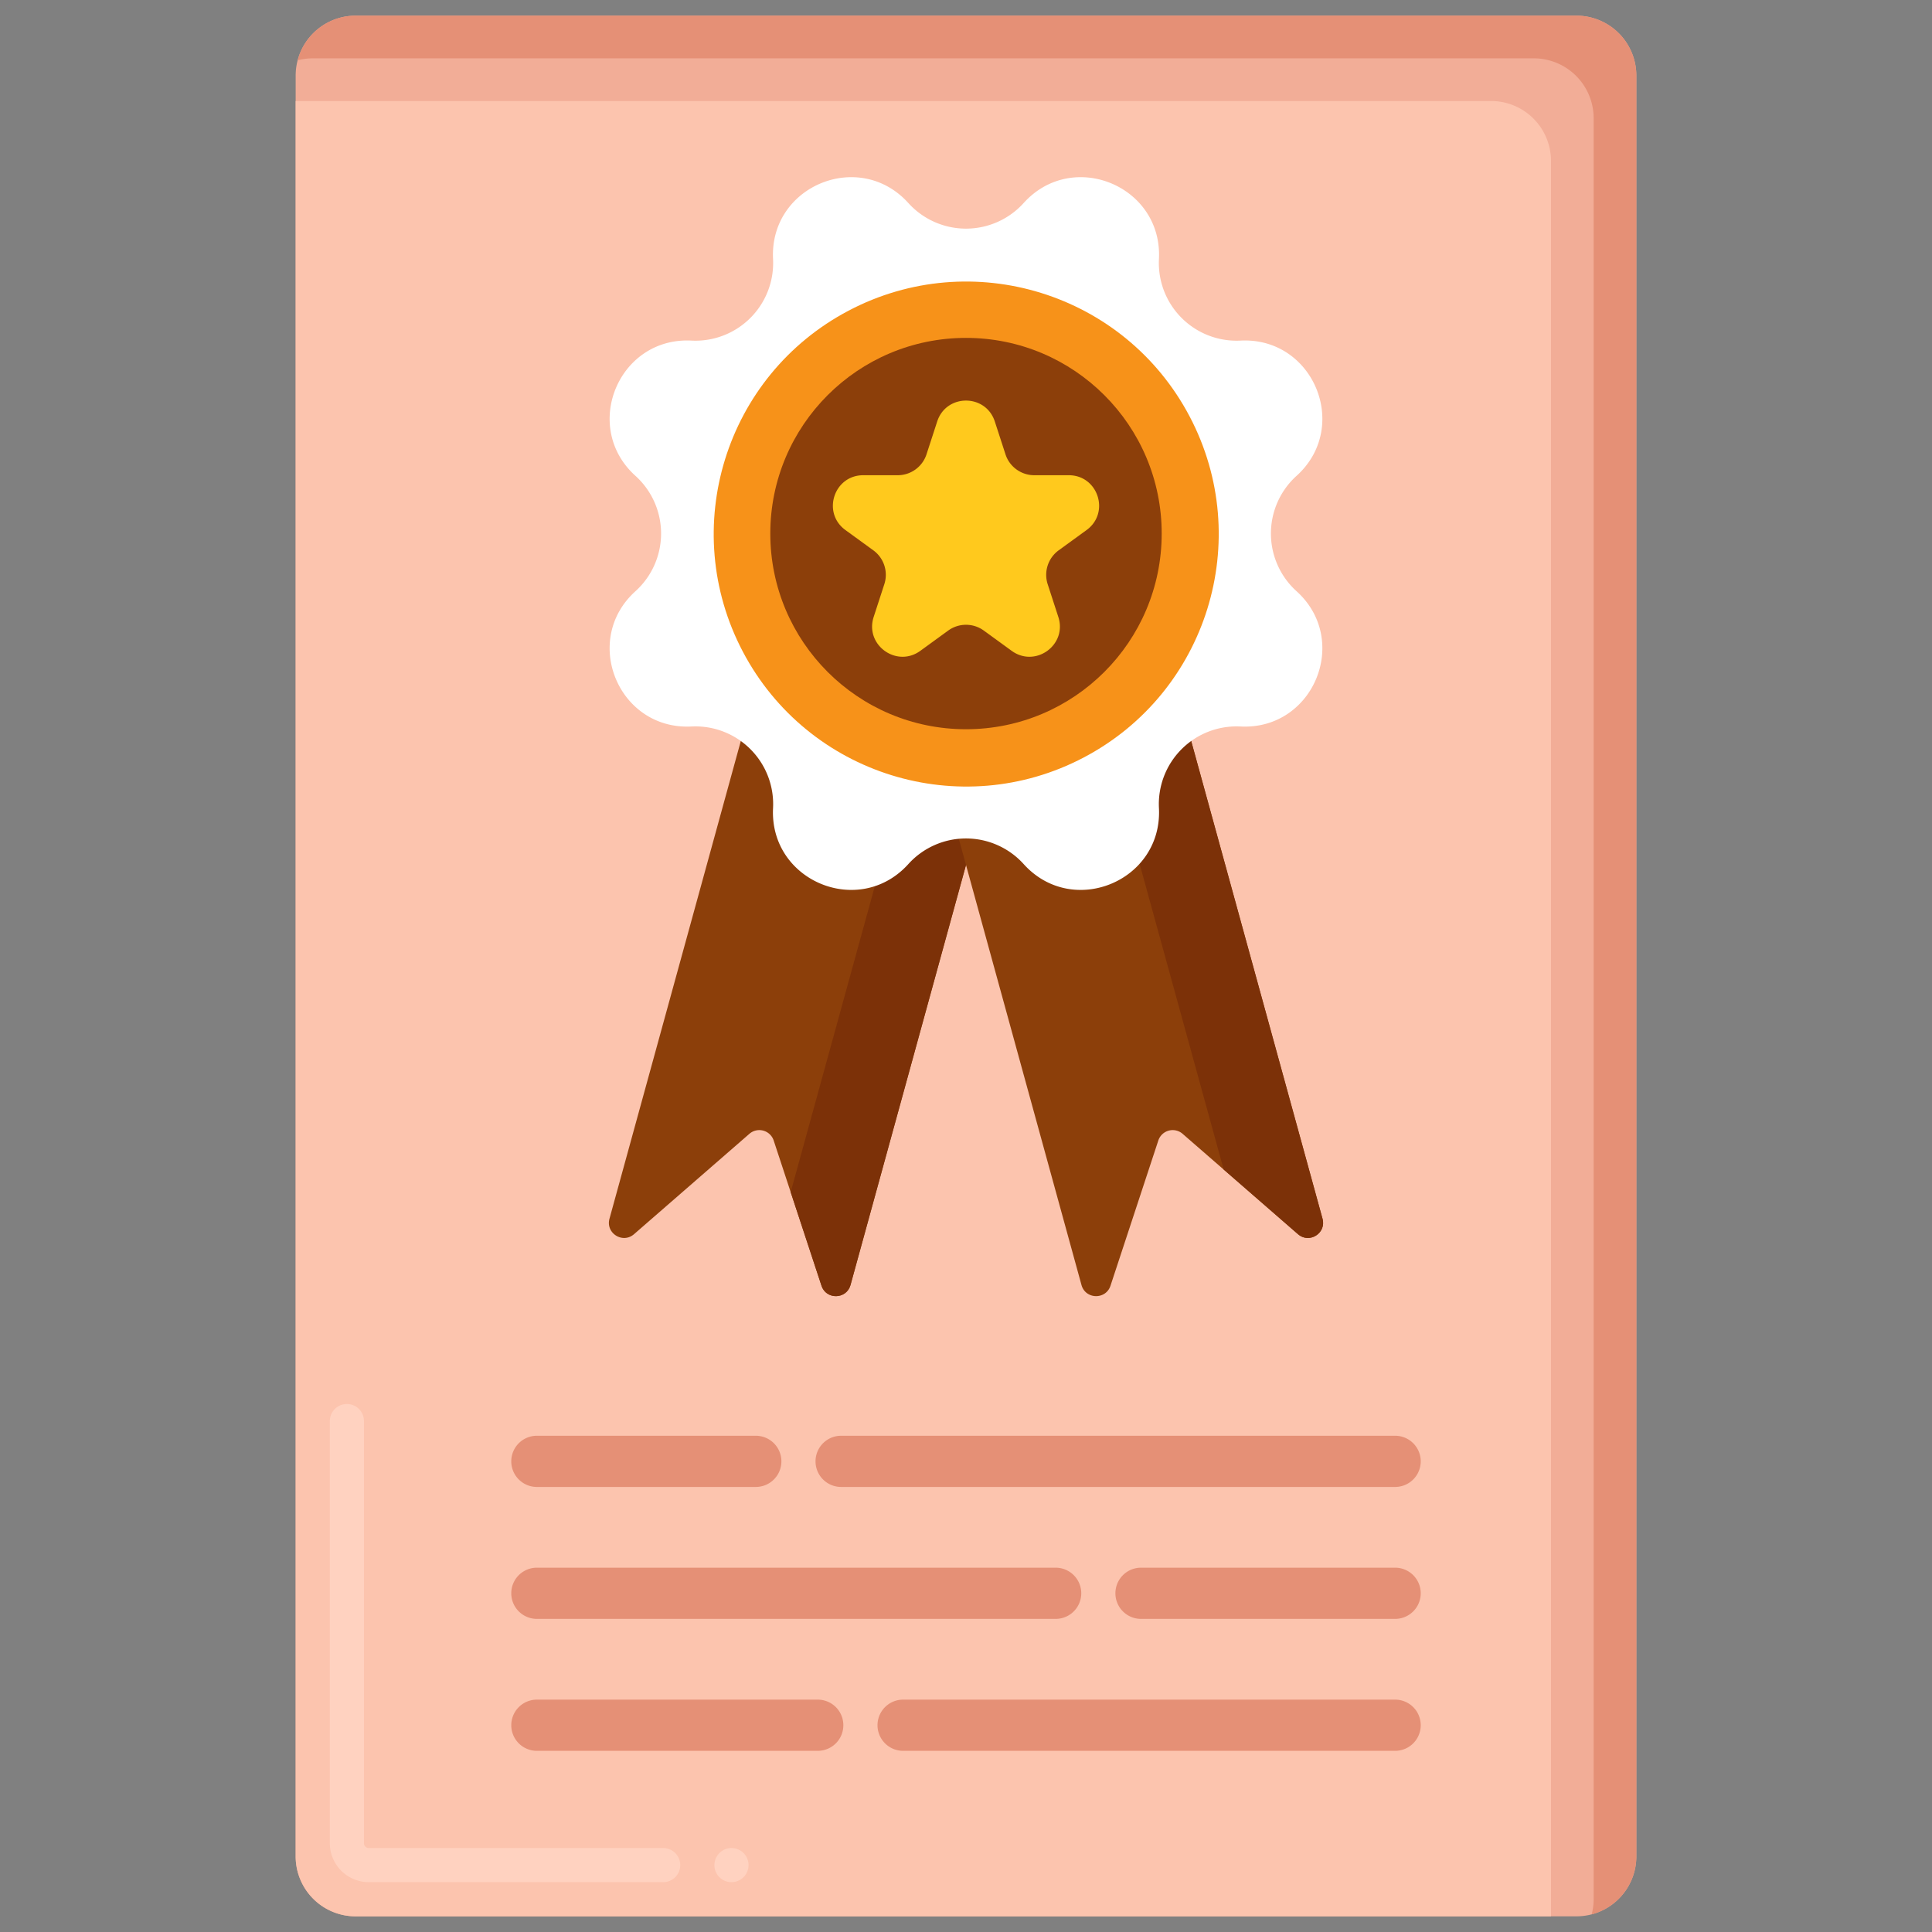 <svg xmlns="http://www.w3.org/2000/svg" fill-rule="evenodd" stroke-linejoin="round" stroke-miterlimit="2" clip-rule="evenodd" viewBox="0 0 120 120"><rect x="0" y="0" width="120" height="120" fill="#808080" stroke="none"/><g fill-rule="nonzero"><path fill="#f2ad97" d="M97.913 119.027H22.087a3.723 3.723 0 0 1-3.723-3.722V4.695A3.723 3.723 0 0 1 22.087.973h75.826a3.723 3.723 0 0 1 3.723 3.722v110.61a3.723 3.723 0 0 1-3.723 3.722z"/><path fill="#fcc4ae" d="M92.612 6.274H18.364v109.031a3.723 3.723 0 0 0 3.723 3.722h74.248V9.996a3.723 3.723 0 0 0-3.723-3.722z"/><g fill="#e59076"><path d="M97.913.973H22.087a3.723 3.723 0 0 0-3.6 2.773c.304-.08.62-.123.95-.123h75.825a3.723 3.723 0 0 1 3.723 3.722v110.61c0 .328-.042.647-.122.95a3.724 3.724 0 0 0 2.773-3.6V4.695A3.723 3.723 0 0 0 97.913.973z"/><path d="M86.654 92.357h-34.41a1.59 1.59 0 1 1 0-3.18h34.41a1.59 1.59 0 1 1 0 3.18zM46.944 92.357H33.346a1.59 1.59 0 1 1 0-3.18h13.598a1.59 1.59 0 0 1 0 3.18zM86.654 100.552H70.87a1.59 1.59 0 0 1 0-3.18h15.784a1.59 1.59 0 1 1 0 3.18zM65.569 100.552H33.346a1.59 1.59 0 1 1 0-3.18h32.223a1.59 1.59 0 0 1 0 3.18zM86.654 108.747h-30.56a1.59 1.59 0 1 1 0-3.18h30.56a1.59 1.59 0 1 1 0 3.18zM50.792 108.747H33.346a1.59 1.59 0 1 1 0-3.18h17.446a1.59 1.59 0 1 1 0 3.18z"/></g><path fill="#ffd2c0" d="M45.433 116.905c-.584 0-1.06-.47-1.06-1.06 0-.582.476-1.06 1.06-1.06a1.06 1.06 0 1 1 0 2.12zm-4.24 0H22.903a2.423 2.423 0 0 1-2.417-2.417V88.265a1.06 1.06 0 0 1 2.12 0v26.223c0 .164.133.297.297.297h18.288a1.06 1.06 0 1 1 0 2.12z"/><path fill="#8c3f0a" d="m51.025 79.858-2.97-9.019a.94.94 0 0 0-1.51-.415l-7.164 6.233c-.704.613-1.772-.061-1.525-.96l9.754-35.48 14.972 4.115-9.755 35.482c-.247.898-1.51.93-1.802.044z"/><path fill="#7c3108" d="m47.61 40.217-.372 1.354 10.043 2.76-8.17 29.715 1.913 5.813c.293.885 1.555.853 1.802-.045l9.756-35.482z"/><path fill="#8c3f0a" d="m68.975 79.858 2.97-9.019a.94.94 0 0 1 1.51-.415l7.164 6.233c.704.613 1.772-.061 1.525-.96l-9.754-35.48-14.972 4.115 9.755 35.482c.247.898 1.51.93 1.802.044z"/><path fill="#7c3108" d="m82.145 75.697-9.755-35.48-4.929 1.354 8.543 31.069 4.616 4.017c.703.613 1.772-.061 1.525-.96z"/><path fill="#fff" d="M63.582 12.609c3.044-3.371 8.634-1.056 8.402 3.48a4.828 4.828 0 0 0 5.066 5.066c4.536-.232 6.851 5.36 3.48 8.402a4.828 4.828 0 0 0 0 7.164c3.371 3.044 1.055 8.635-3.48 8.403a4.827 4.827 0 0 0-5.066 5.066c.232 4.535-5.358 6.852-8.402 3.48a4.826 4.826 0 0 0-7.164 0c-3.044 3.372-8.634 1.055-8.402-3.48a4.827 4.827 0 0 0-5.066-5.066c-4.536.232-6.851-5.359-3.48-8.403a4.828 4.828 0 0 0 0-7.164c-3.371-3.043-1.055-8.634 3.48-8.402a4.828 4.828 0 0 0 5.066-5.066c-.232-4.536 5.358-6.851 8.402-3.48a4.826 4.826 0 0 0 7.164 0z"/><path fill="#f79219" d="M73.889 25.864c4.035 7.663 1.093 17.147-6.57 21.182s-17.145 1.093-21.18-6.57-1.095-17.145 6.568-21.18c7.663-4.035 17.147-1.095 21.182 6.568z"/><path fill="#8c3f0a" d="M72.155 33.139c0 6.713-5.442 12.155-12.155 12.155S47.845 39.852 47.845 33.14c0-6.712 5.442-12.153 12.155-12.153s12.155 5.441 12.155 12.153z"/><path fill="#ffc91d" d="m61.79 26.182.662 2.036c.25.774.974 1.299 1.79 1.299h2.14c1.824 0 2.581 2.333 1.107 3.405l-1.733 1.26a1.883 1.883 0 0 0-.683 2.103l.662 2.036c.563 1.734-1.421 3.175-2.897 2.104l-1.732-1.259a1.88 1.88 0 0 0-2.212 0l-1.732 1.259c-1.476 1.071-3.46-.37-2.897-2.104l.662-2.036a1.88 1.88 0 0 0-.684-2.104l-1.732-1.259c-1.474-1.072-.717-3.405 1.107-3.405h2.14c.816 0 1.538-.525 1.79-1.3l.662-2.035c.563-1.735 3.017-1.735 3.58 0z"/></g></svg>